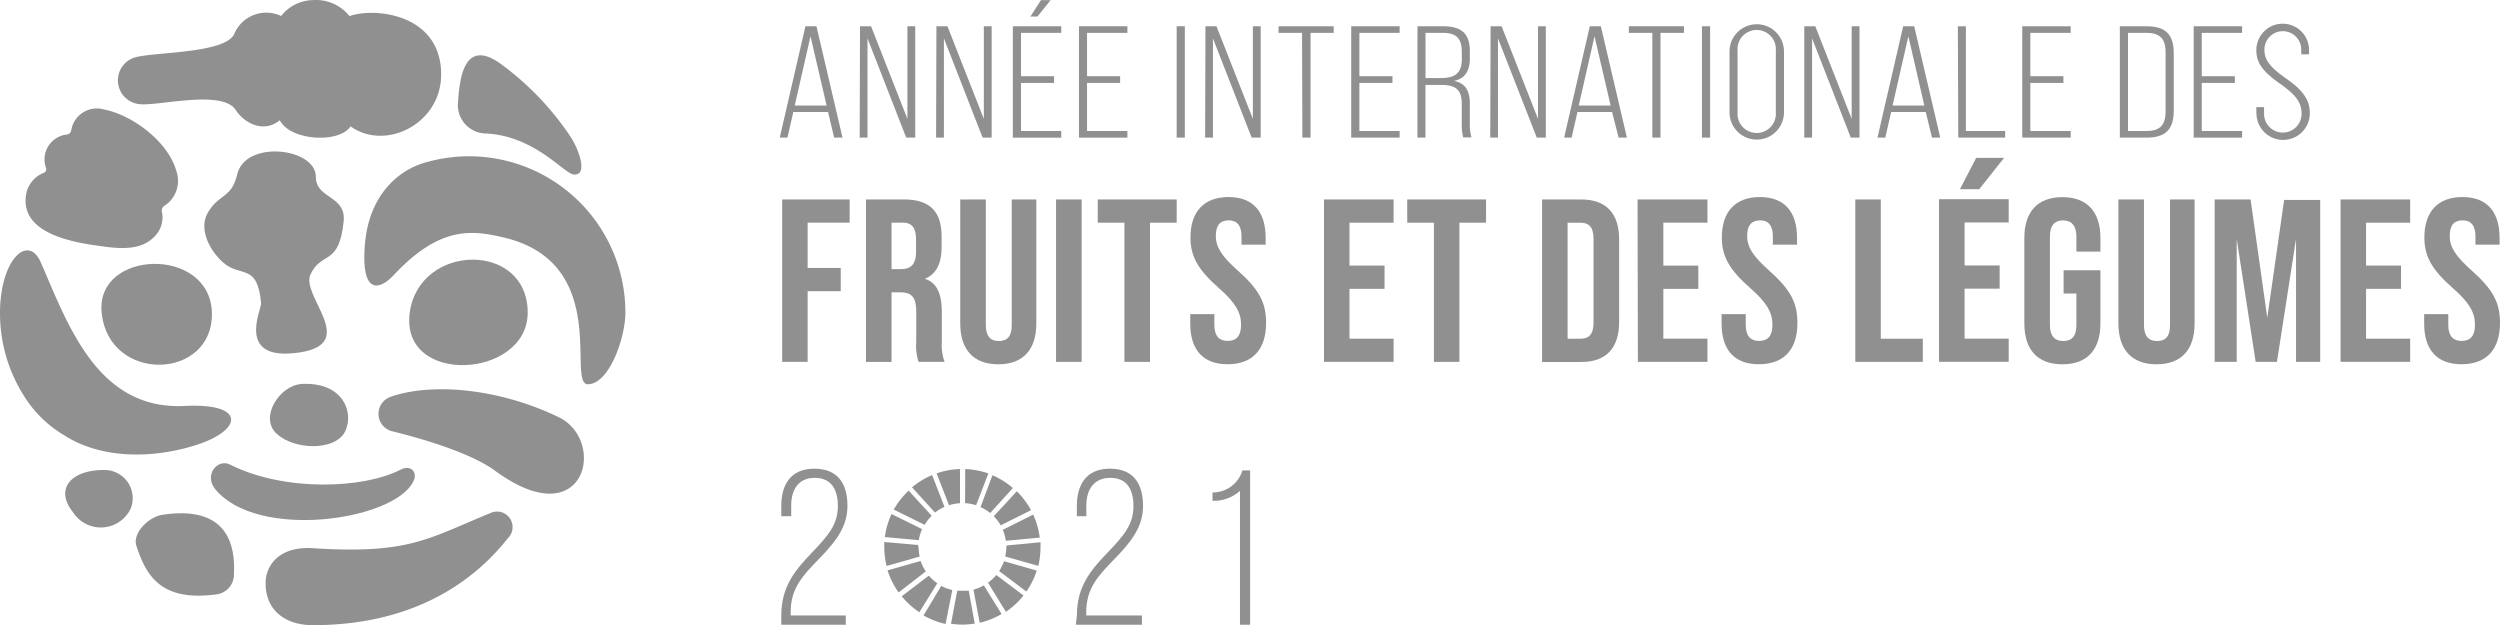 <svg xmlns="http://www.w3.org/2000/svg" width="239.937" height="60" viewBox="0 0 239.937 60">
  <g id="Raggruppa_398" data-name="Raggruppa 398" transform="translate(-14.14 -14.18)">
    <path id="Tracciato_415" data-name="Tracciato 415" d="M89.495,24.793H86.162L85.6,27.248H84.86L87.326,16.56h1.058l2.5,10.688h-.8Zm-.138-.624-1.545-6.646L86.3,24.168Z" transform="translate(4.116 0.139)" fill="#909090"/>
    <path id="Tracciato_416" data-name="Tracciato 416" d="M92.142,16.56H93.2l3.492,8.889V16.56h.751V27.248h-.868l-3.714-9.524v9.524H92.11Z" transform="translate(4.538 0.139)" fill="#909090"/>
    <path id="Tracciato_417" data-name="Tracciato 417" d="M99.072,16.56h1.058l3.492,8.889V16.56h.751V27.248h-.868l-3.714-9.524v9.524H99.04Z" transform="translate(4.941 0.139)" fill="#909090"/>
    <path id="Tracciato_418" data-name="Tracciato 418" d="M106,16.7h4.646v.635h-3.862v4.159h3.175v.646h-3.175v4.614h3.862v.635H106Zm2.7-2.508h.921l-1.259,1.577h-.677Z" transform="translate(5.347 0.001)" fill="#909090"/>
    <path id="Tracciato_419" data-name="Tracciato 419" d="M112,16.56h4.646v.635h-3.873v4.159h3.175V22h-3.175v4.614h3.873v.635H112Z" transform="translate(5.696 0.139)" fill="#909090"/>
    <path id="Tracciato_420" data-name="Tracciato 420" d="M120.86,16.56h.783V27.248h-.783Z" transform="translate(6.211 0.139)" fill="#909090"/>
    <path id="Tracciato_421" data-name="Tracciato 421" d="M123.472,16.56h1.058l3.492,8.889V16.56h.751V27.248h-.868l-3.714-9.524v9.524h-.751Z" transform="translate(6.362 0.139)" fill="#909090"/>
    <path id="Tracciato_422" data-name="Tracciato 422" d="M132.354,17.195H130.1V16.56h5.291v.635h-2.222V27.248h-.783Z" transform="translate(6.749 0.139)" fill="#909090"/>
    <path id="Tracciato_423" data-name="Tracciato 423" d="M136.69,16.56h4.646v.635h-3.862v4.159h3.175V22h-3.175v4.614h3.862v.635H136.69Z" transform="translate(7.133 0.139)" fill="#909090"/>
    <path id="Tracciato_424" data-name="Tracciato 424" d="M142.7,16.56h2.434c1.831,0,2.593.73,2.593,2.413v.656c0,1.238-.476,1.958-1.524,2.18h0c1.058.19,1.524.9,1.524,2.18v1.958a4.059,4.059,0,0,0,.159,1.28h-.8a4.834,4.834,0,0,1-.138-1.28V23.978c0-1.312-.571-1.788-1.968-1.788h-1.513v5.058h-.772Zm2.254,4.974c1.376,0,2-.519,2-1.788v-.72c0-1.291-.519-1.831-1.831-1.831h-1.651v4.339Z" transform="translate(7.482 0.139)" fill="#909090"/>
    <path id="Tracciato_425" data-name="Tracciato 425" d="M149.332,16.56h1.058l3.492,8.889V16.56h.751V27.248h-.868l-3.725-9.524v9.524H149.3Z" transform="translate(7.867 0.139)" fill="#909090"/>
    <path id="Tracciato_426" data-name="Tracciato 426" d="M160.6,24.793H157.28l-.561,2.455H156l2.466-10.688h1.058l2.5,10.688h-.794Zm-.138-.624-1.545-6.646-1.513,6.646Z" transform="translate(8.257 0.139)" fill="#909090"/>
    <path id="Tracciato_427" data-name="Tracciato 427" d="M164.124,17.195H161.87V16.56h5.291v.635h-2.254V27.248h-.783Z" transform="translate(8.598 0.139)" fill="#909090"/>
    <path id="Tracciato_428" data-name="Tracciato 428" d="M168.5,16.56h.783V27.248H168.5Z" transform="translate(8.984 0.139)" fill="#909090"/>
    <path id="Tracciato_429" data-name="Tracciato 429" d="M171,24.835V18.994a2.614,2.614,0,1,1,5.228,0v5.841a2.614,2.614,0,1,1-5.228,0Zm4.444,0V18.909a1.841,1.841,0,1,0-3.672-.279,1.764,1.764,0,0,0,0,.279v5.926a1.841,1.841,0,0,0,3.672.279A1.757,1.757,0,0,0,175.444,24.835Z" transform="translate(9.13 0.128)" fill="#909090"/>
    <path id="Tracciato_430" data-name="Tracciato 430" d="M177.78,16.56h1.058l3.492,8.889V16.56h.751V27.248h-.836l-3.714-9.524v9.524h-.751Z" transform="translate(9.524 0.139)" fill="#909090"/>
    <path id="Tracciato_431" data-name="Tracciato 431" d="M189.055,24.793h-3.323l-.561,2.455h-.751l2.466-10.688h1.058l2.5,10.688h-.794Zm-.138-.624-1.534-6.646-1.513,6.646Z" transform="translate(9.911 0.139)" fill="#909090"/>
    <path id="Tracciato_432" data-name="Tracciato 432" d="M191.71,16.56h.772V26.613h3.767v.635h-4.5Z" transform="translate(10.335 0.139)" fill="#909090"/>
    <path id="Tracciato_433" data-name="Tracciato 433" d="M197.55,16.56H202.2v.635h-3.873v4.159H201.5V22h-3.175v4.614H202.2v.635H197.55Z" transform="translate(10.675 0.139)" fill="#909090"/>
    <path id="Tracciato_434" data-name="Tracciato 434" d="M206.4,16.56h2.582c1.8,0,2.593.8,2.593,2.55V24.7c0,1.746-.794,2.55-2.593,2.55H206.4Zm2.561,10.053c1.27,0,1.831-.54,1.831-1.884V19.079c0-1.344-.561-1.884-1.831-1.884h-1.778v9.418Z" transform="translate(11.19 0.139)" fill="#909090"/>
    <path id="Tracciato_435" data-name="Tracciato 435" d="M213.1,16.56h4.646v.635h-3.873v4.159h3.175V22h-3.175v4.614h3.873v.635H213.1Z" transform="translate(11.58 0.139)" fill="#909090"/>
    <path id="Tracciato_436" data-name="Tracciato 436" d="M218.78,24.922V24.34h.741v.635a1.8,1.8,0,0,0,3.6.006v-.006c0-1.058-.508-1.788-2.053-2.878-1.725-1.206-2.286-2.032-2.286-3.238a2.529,2.529,0,0,1,5.058,0v.413h-.751v-.455a1.767,1.767,0,0,0-3.534-.005v.005c0,.995.529,1.683,2.116,2.794s2.243,2.032,2.243,3.312a2.561,2.561,0,0,1-5.122,0Z" transform="translate(11.911 0.125)" fill="#909090"/>
    <path id="Tracciato_437" data-name="Tracciato 437" d="M85.08,32.27h6.476V34.5H87.524v4.339H90.7v2.233H87.524v6.783H85.08Z" transform="translate(4.129 1.053)" fill="#909090"/>
    <path id="Tracciato_438" data-name="Tracciato 438" d="M92.68,32.27h3.63c2.54,0,3.63,1.185,3.63,3.587v.963c0,1.6-.519,2.624-1.608,3.069h0c1.228.381,1.63,1.545,1.63,3.3v2.741a4.639,4.639,0,0,0,.265,1.926h-2.5a4.937,4.937,0,0,1-.222-1.915V43.1c0-1.45-.423-1.915-1.534-1.915h-.836v6.677H92.68Zm3.333,6.688c.921,0,1.471-.4,1.471-1.651V36.1c0-1.058-.37-1.6-1.238-1.6H95.135v4.455Z" transform="translate(4.571 1.053)" fill="#909090"/>
    <path id="Tracciato_439" data-name="Tracciato 439" d="M101.23,44.164V32.27h2.455V44.344c0,1.058.466,1.513,1.238,1.513s1.249-.4,1.249-1.513V32.27h2.36V44.164c0,2.5-1.249,3.926-3.651,3.926S101.23,46.662,101.23,44.164Z" transform="translate(5.069 1.053)" fill="#909090"/>
    <path id="Tracciato_440" data-name="Tracciato 440" d="M109.92,32.27h2.455V47.857H109.92Z" transform="translate(5.575 1.053)" fill="#909090"/>
    <path id="Tracciato_441" data-name="Tracciato 441" d="M116.261,34.5H113.7V32.27h7.577V34.5h-2.561V47.857h-2.455Z" transform="translate(5.795 1.053)" fill="#909090"/>
    <path id="Tracciato_442" data-name="Tracciato 442" d="M122.09,44.177v-.889h2.317v1.058c0,1.058.487,1.513,1.27,1.513s1.291-.4,1.291-1.556-.529-2.116-2.116-3.5c-2.053-1.8-2.741-3.09-2.741-4.868,0-2.455,1.27-3.884,3.651-3.884s3.566,1.429,3.566,3.926v.646h-2.317v-.8c0-1.058-.444-1.534-1.228-1.534s-1.238.423-1.238,1.492.55,1.937,2.116,3.333c2.042,1.81,2.709,3.079,2.709,5.016,0,2.54-1.291,3.968-3.693,3.968S122.09,46.674,122.09,44.177Z" transform="translate(6.283 1.04)" fill="#909090"/>
    <path id="Tracciato_443" data-name="Tracciato 443" d="M134.22,32.27H140.9V34.5h-4.233v4.116h3.365v2.233h-3.365v4.783H140.9v2.222H134.22Z" transform="translate(6.989 1.053)" fill="#909090"/>
    <path id="Tracciato_444" data-name="Tracciato 444" d="M144.331,34.5H141.77V32.27h7.566V34.5h-2.561V47.857h-2.444Z" transform="translate(7.429 1.053)" fill="#909090"/>
    <path id="Tracciato_445" data-name="Tracciato 445" d="M154,32.27h3.746c2.444,0,3.651,1.365,3.651,3.852v7.884c0,2.5-1.206,3.862-3.651,3.862H154Zm3.7,13.365c.772,0,1.238-.4,1.238-1.513V36.016c0-1.111-.466-1.513-1.238-1.513h-1.249V45.635Z" transform="translate(8.14 1.053)" fill="#909090"/>
    <path id="Tracciato_446" data-name="Tracciato 446" d="M162.66,32.27h6.709V34.5h-4.233v4.116h3.355v2.233h-3.355v4.783h4.233v2.222h-6.677Z" transform="translate(8.644 1.053)" fill="#909090"/>
    <path id="Tracciato_447" data-name="Tracciato 447" d="M170.28,44.177v-.889H172.6v1.058c0,1.058.487,1.513,1.27,1.513s1.291-.4,1.291-1.556-.529-2.116-2.116-3.5c-2.053-1.8-2.741-3.09-2.741-4.868,0-2.455,1.27-3.884,3.651-3.884s3.566,1.429,3.566,3.926v.646H175.2v-.8c0-1.058-.444-1.534-1.217-1.534s-1.249.423-1.249,1.492.55,1.937,2.116,3.333c2.042,1.81,2.709,3.079,2.709,5.016,0,2.54-1.28,3.968-3.693,3.968S170.28,46.674,170.28,44.177Z" transform="translate(9.088 1.04)" fill="#909090"/>
    <path id="Tracciato_448" data-name="Tracciato 448" d="M182.41,32.27h2.444V45.635h4.032v2.222H182.41Z" transform="translate(9.794 1.053)" fill="#909090"/>
    <path id="Tracciato_449" data-name="Tracciato 449" d="M197.74,44.176v-8.19c0-2.5,1.249-3.926,3.651-3.926s3.651,1.429,3.651,3.926v1.3h-2.307v-1.46c0-1.058-.5-1.534-1.27-1.534s-1.27.423-1.27,1.534v8.529c0,1.058.487,1.513,1.27,1.513s1.27-.4,1.27-1.513V41.309h-1.228V39.076h3.534v5.1c0,2.5-1.238,3.926-3.651,3.926S197.74,46.674,197.74,44.176Z" transform="translate(10.686 1.041)" fill="#909090"/>
    <path id="Tracciato_450" data-name="Tracciato 450" d="M206.27,44.164V32.27h2.455V44.344c0,1.058.466,1.513,1.249,1.513s1.249-.4,1.249-1.513V32.27h2.36V44.164c0,2.5-1.249,3.926-3.651,3.926S206.27,46.662,206.27,44.164Z" transform="translate(11.183 1.053)" fill="#909090"/>
    <path id="Tracciato_451" data-name="Tracciato 451" d="M215,32.27h3.45l1.6,11.355,1.619-11.312h3.46V47.857H222.81v-11.8l-1.831,11.8h-2.042l-1.82-11.8v11.8H215Z" transform="translate(11.691 1.053)" fill="#909090"/>
    <path id="Tracciato_452" data-name="Tracciato 452" d="M226.42,32.27H233.1V34.5h-4.233v4.116h3.355v2.233h-3.355v4.783H233.1v2.222H226.42Z" transform="translate(12.355 1.053)" fill="#909090"/>
    <path id="Tracciato_453" data-name="Tracciato 453" d="M234,44.177v-.889h2.317v1.058c0,1.058.487,1.513,1.27,1.513s1.291-.4,1.291-1.556-.529-2.116-2.116-3.5c-2.053-1.8-2.741-3.09-2.741-4.868,0-2.455,1.27-3.884,3.651-3.884s3.566,1.429,3.566,3.926v.646h-2.317v-.8c0-1.058-.444-1.534-1.228-1.534s-1.238.423-1.238,1.492.55,1.937,2.116,3.333c2.042,1.81,2.709,3.079,2.709,5.016,0,2.54-1.291,3.968-3.693,3.968S234,46.674,234,44.177Z" transform="translate(12.797 1.04)" fill="#909090"/>
    <path id="Tracciato_454" data-name="Tracciato 454" d="M190,32.468h6.688V34.7h-4.233v4.127h3.365V41.05h-3.365v4.8h4.233v2.222H190Zm3.566-3.968h2.677l-2.381,3.005h-1.852Z" transform="translate(10.236 0.833)" fill="#909090"/>
    <path id="Tracciato_455" data-name="Tracciato 455" d="M85,70.775c0-2.741,1.291-4.307,2.91-6s2.519-2.741,2.519-4.5c0-1.481-.55-2.709-2.222-2.709s-2.254,1.291-2.254,2.624v1.058H85v-.995c0-1.9.8-3.566,3.175-3.566s3.175,1.6,3.175,3.566-1.058,3.376-2.709,5.069S85.9,68.193,85.9,70.478v.3H91.19v.889H85Z" transform="translate(4.124 2.474)" fill="#909090"/>
    <path id="Tracciato_456" data-name="Tracciato 456" d="M111.816,70.775c0-2.741,1.28-4.307,2.91-6s2.519-2.741,2.519-4.5c0-1.481-.55-2.709-2.222-2.709s-2.3,1.27-2.3,2.624v1.058h-.91v-.995c0-1.9.8-3.566,3.175-3.566s3.175,1.6,3.175,3.566-1.058,3.376-2.709,5.069-2.741,2.868-2.741,5.153v.3h5.344v.889H111.71Z" transform="translate(5.679 2.474)" fill="#909090"/>
    <path id="Tracciato_457" data-name="Tracciato 457" d="M126.745,58.808a3.726,3.726,0,0,1-2.635.952v-.8a2.964,2.964,0,0,0,2.868-2.116h.741V71.655h-.974Z" transform="translate(6.401 2.483)" fill="#909090"/>
    <path id="Tracciato_458" data-name="Tracciato 458" d="M98.163,61.96a4.485,4.485,0,0,1,.677-.868L96.629,58.68A7.585,7.585,0,0,0,95.2,60.5Z" transform="translate(4.718 2.59)" fill="#909090"/>
    <path id="Tracciato_459" data-name="Tracciato 459" d="M103.07,60.338a4.4,4.4,0,0,1,.931.571l2.169-2.4a7.412,7.412,0,0,0-1.958-1.228Z" transform="translate(5.176 2.509)" fill="#909090"/>
    <path id="Tracciato_460" data-name="Tracciato 460" d="M108.011,60.85l-2.921,1.46a4.315,4.315,0,0,1,.286,1.058l3.259-.307a7.357,7.357,0,0,0-.624-2.19" transform="translate(5.294 2.716)" fill="#909090"/>
    <path id="Tracciato_461" data-name="Tracciato 461" d="M104.926,62.01l2.921-1.46a7.6,7.6,0,0,0-1.365-1.81l-2.212,2.392a4.007,4.007,0,0,1,.656.857" transform="translate(5.246 2.594)" fill="#909090"/>
    <path id="Tracciato_462" data-name="Tracciato 462" d="M97.6,63.827a1.276,1.276,0,0,1,0-.2L94.34,63.34v.487a7.843,7.843,0,0,0,.222,1.81l3.175-.9a4.385,4.385,0,0,1-.1-.91" transform="translate(4.668 2.861)" fill="#909090"/>
    <path id="Tracciato_463" data-name="Tracciato 463" d="M104.544,66.33a4.389,4.389,0,0,1-.794.741l1.714,2.794a7.682,7.682,0,0,0,1.693-1.566Z" transform="translate(5.216 3.035)" fill="#909090"/>
    <path id="Tracciato_464" data-name="Tracciato 464" d="M105.416,63.826a4.221,4.221,0,0,1-.106.9l3.175.9a7.685,7.685,0,0,0,.212-1.8V63.36l-3.259.307v.159" transform="translate(5.306 2.862)" fill="#909090"/>
    <path id="Tracciato_465" data-name="Tracciato 465" d="M98.523,66.39l-2.6,1.979A7.537,7.537,0,0,0,97.613,69.9l1.725-2.783a3.823,3.823,0,0,1-.815-.73" transform="translate(4.76 3.039)" fill="#909090"/>
    <path id="Tracciato_466" data-name="Tracciato 466" d="M97.649,63.308a4.3,4.3,0,0,1,.317-1.058L95.035,60.8a7.723,7.723,0,0,0-.646,2.212Z" transform="translate(4.671 2.713)" fill="#909090"/>
    <path id="Tracciato_467" data-name="Tracciato 467" d="M105.15,70.053l-1.725-2.783a4.091,4.091,0,0,1-.995.413l.6,3.175a7.5,7.5,0,0,0,2.116-.847" transform="translate(5.139 3.09)" fill="#909090"/>
    <path id="Tracciato_468" data-name="Tracciato 468" d="M105.226,65.08a4.589,4.589,0,0,1-.466.942l2.614,1.968a7.712,7.712,0,0,0,.995-2.011Z" transform="translate(5.274 2.963)" fill="#909090"/>
    <path id="Tracciato_469" data-name="Tracciato 469" d="M102.094,67.75a3.96,3.96,0,0,1-.614,0,3.736,3.736,0,0,1-.487,0l-.6,3.175a7.379,7.379,0,0,0,1.058.085,7.557,7.557,0,0,0,1.217-.1Z" transform="translate(5.02 3.118)" fill="#909090"/>
    <path id="Tracciato_470" data-name="Tracciato 470" d="M101.67,59.99a4.932,4.932,0,0,1,1.058.2l1.175-3.048a7.73,7.73,0,0,0-2.222-.423Z" transform="translate(5.095 2.476)" fill="#909090"/>
    <path id="Tracciato_471" data-name="Tracciato 471" d="M100.662,67.712A4.244,4.244,0,0,1,99.6,67.32l-1.7,2.836a7.6,7.6,0,0,0,2.116.815Z" transform="translate(4.875 3.093)" fill="#909090"/>
    <path id="Tracciato_472" data-name="Tracciato 472" d="M100.275,60.191a4.447,4.447,0,0,1,1.058-.19V56.72a7.544,7.544,0,0,0-2.243.413Z" transform="translate(4.944 2.476)" fill="#909090"/>
    <path id="Tracciato_473" data-name="Tracciato 473" d="M98.312,66.055a3.98,3.98,0,0,1-.5-.995l-3.175.9A7.419,7.419,0,0,0,95.7,68.076Z" transform="translate(4.685 2.961)" fill="#909090"/>
    <path id="Tracciato_474" data-name="Tracciato 474" d="M99.061,60.868a4.171,4.171,0,0,1,.91-.55L98.786,57.27a7.272,7.272,0,0,0-1.926,1.175Z" transform="translate(4.815 2.508)" fill="#909090"/>
    <path id="Tracciato_475" data-name="Tracciato 475" d="M33.943,42.787c-.18-6.4-11.185-6.063-10.582,0C24.039,49.634,34.113,49.285,33.943,42.787Z" transform="translate(0.535 1.393)" fill="#909090"/>
    <path id="Tracciato_476" data-name="Tracciato 476" d="M62.626,42.809c0-6.847-10.4-6.7-11.323,0C50.361,49.9,62.626,49.159,62.626,42.809Z" transform="translate(2.16 1.371)" fill="#909090"/>
    <path id="Tracciato_477" data-name="Tracciato 477" d="M50.026,39.736c4.413-4.7,7.46-4.317,10.582-3.577,10.328,2.466,5.958,14.1,8.032,14.074s3.6-4.508,3.6-6.878A15.006,15.006,0,0,0,53.19,28.91c-2.825.741-5.481,3.228-5.926,7.64C46.8,41.313,48.376,41.493,50.026,39.736Z" transform="translate(1.923 0.825)" fill="#909090"/>
    <path id="Tracciato_478" data-name="Tracciato 478" d="M31.823,51.821c-8.36.392-11.175-7.852-13.757-13.757-1.217-2.825-3.926-.3-3.926,4.847a14.818,14.818,0,0,0,2.243,7.852,11.346,11.346,0,0,0,3.958,3.894c3.46,2.212,8.233,2.243,12.36.995C37.442,54.234,37.9,51.5,31.823,51.821Z" transform="translate(0 1.322)" fill="#909090"/>
    <path id="Tracciato_479" data-name="Tracciato 479" d="M55.857,21.323c0-5.778-6.3-6.466-8.8-5.6a4.106,4.106,0,0,0-3.5-1.534A3.958,3.958,0,0,0,40.5,15.714,3.334,3.334,0,0,0,36.061,17.3c-.028.057-.053.116-.077.176C35,19.4,27.762,19.143,26.27,19.757a2.3,2.3,0,0,0,.667,4.423c1.831.19,7.9-1.429,9.2.55.91,1.386,2.783,2.212,4.233.984.963,1.958,5.683,2.275,6.794.593C50.5,28.709,55.868,26.074,55.857,21.323Z" transform="translate(0.622)" fill="#909090"/>
    <path id="Tracciato_480" data-name="Tracciato 480" d="M20.439,26.518a2.4,2.4,0,0,0-2.149,2.631,2.365,2.365,0,0,0,.139.6.371.371,0,0,1-.243.455,2.71,2.71,0,0,0-1.661,2c-.593,3.175,2.91,4.4,6.349,4.91,1.958.275,4.476.783,5.979-.825a2.585,2.585,0,0,0,.7-2.307.549.549,0,0,1,.233-.624,2.847,2.847,0,0,0,1.153-3.312c-.772-2.815-4.18-5.376-6.921-5.926a2.495,2.495,0,0,0-3.175,1.989A.476.476,0,0,1,20.439,26.518Z" transform="translate(0.135 0.572)" fill="#909090"/>
    <path id="Tracciato_481" data-name="Tracciato 481" d="M66.75,30.629c1.471.18.529-2.444-.307-3.672a27.525,27.525,0,0,0-6.8-7.037c-3.545-2.434-3.852,1.873-3.979,4.106A2.73,2.73,0,0,0,58.411,26.7C63.036,26.967,65.766,30.449,66.75,30.629Z" transform="translate(2.417 0.292)" fill="#909090"/>
    <path id="Tracciato_482" data-name="Tracciato 482" d="M52.678,57.978c-1.9,3.735-14.942,5.619-18.984.72-1.132-1.365.212-2.974,1.4-2.381,5.164,2.614,12.794,2.349,16.392.487C52.445,56.306,53.175,57.047,52.678,57.978Z" transform="translate(1.113 2.445)" fill="#909090"/>
    <path id="Tracciato_483" data-name="Tracciato 483" d="M26.513,63.852c.952,2.931,2.4,5.365,7.661,4.667a1.916,1.916,0,0,0,1.7-1.947c.138-2.73-.561-6.646-6.868-5.693C27.656,61.09,26.122,62.645,26.513,63.852Z" transform="translate(0.717 2.709)" fill="#909090"/>
    <path id="Tracciato_484" data-name="Tracciato 484" d="M26.346,60.5a2.709,2.709,0,0,0-2.614-3.693c-3.058,0-4.741,1.778-2.931,4.053a3.174,3.174,0,0,0,5.545-.36Z" transform="translate(0.344 2.481)" fill="#909090"/>
    <path id="Tracciato_485" data-name="Tracciato 485" d="M59.666,57.311c8.656,6.349,10.762-2.889,6.106-5.143-5.746-2.783-12.254-3.355-16.2-1.937a1.725,1.725,0,0,0,.275,3.3C52.09,54.083,57.179,55.48,59.666,57.311Z" transform="translate(1.998 2.055)" fill="#909090"/>
    <path id="Tracciato_486" data-name="Tracciato 486" d="M42.871,39.7c1.058-2.254,2.741-.73,3.175-5.1.233-2.476-2.667-2.116-2.667-4.233,0-2.825-6.783-3.587-7.556-.243-.54,2.339-1.788,1.831-2.847,3.725-.825,1.492.138,3.513,1.492,4.72,1.672,1.492,3.312,0,3.651,3.926.053.571-2.529,5.693,3.778,4.7C47.517,46.291,41.876,41.762,42.871,39.7Z" transform="translate(1.079 0.799)" fill="#909090"/>
    <path id="Tracciato_487" data-name="Tracciato 487" d="M42.77,71.479c-2.55,0-4.54-1.323-4.54-4.042,0-1.7,1.312-3.556,4.54-3.344,9.27.6,11.09-.952,16.995-3.355a1.491,1.491,0,0,1,1.7,2.413C58.526,66.886,52.865,71.479,42.77,71.479Z" transform="translate(1.402 2.701)" fill="#909090"/>
    <path id="Tracciato_488" data-name="Tracciato 488" d="M41.71,49c-2.19.116-4.148,3.249-2.434,4.794s5.355,1.6,6.423,0S45.985,48.81,41.71,49Z" transform="translate(1.425 2.026)" fill="#909090"/>
  </g>
</svg>
